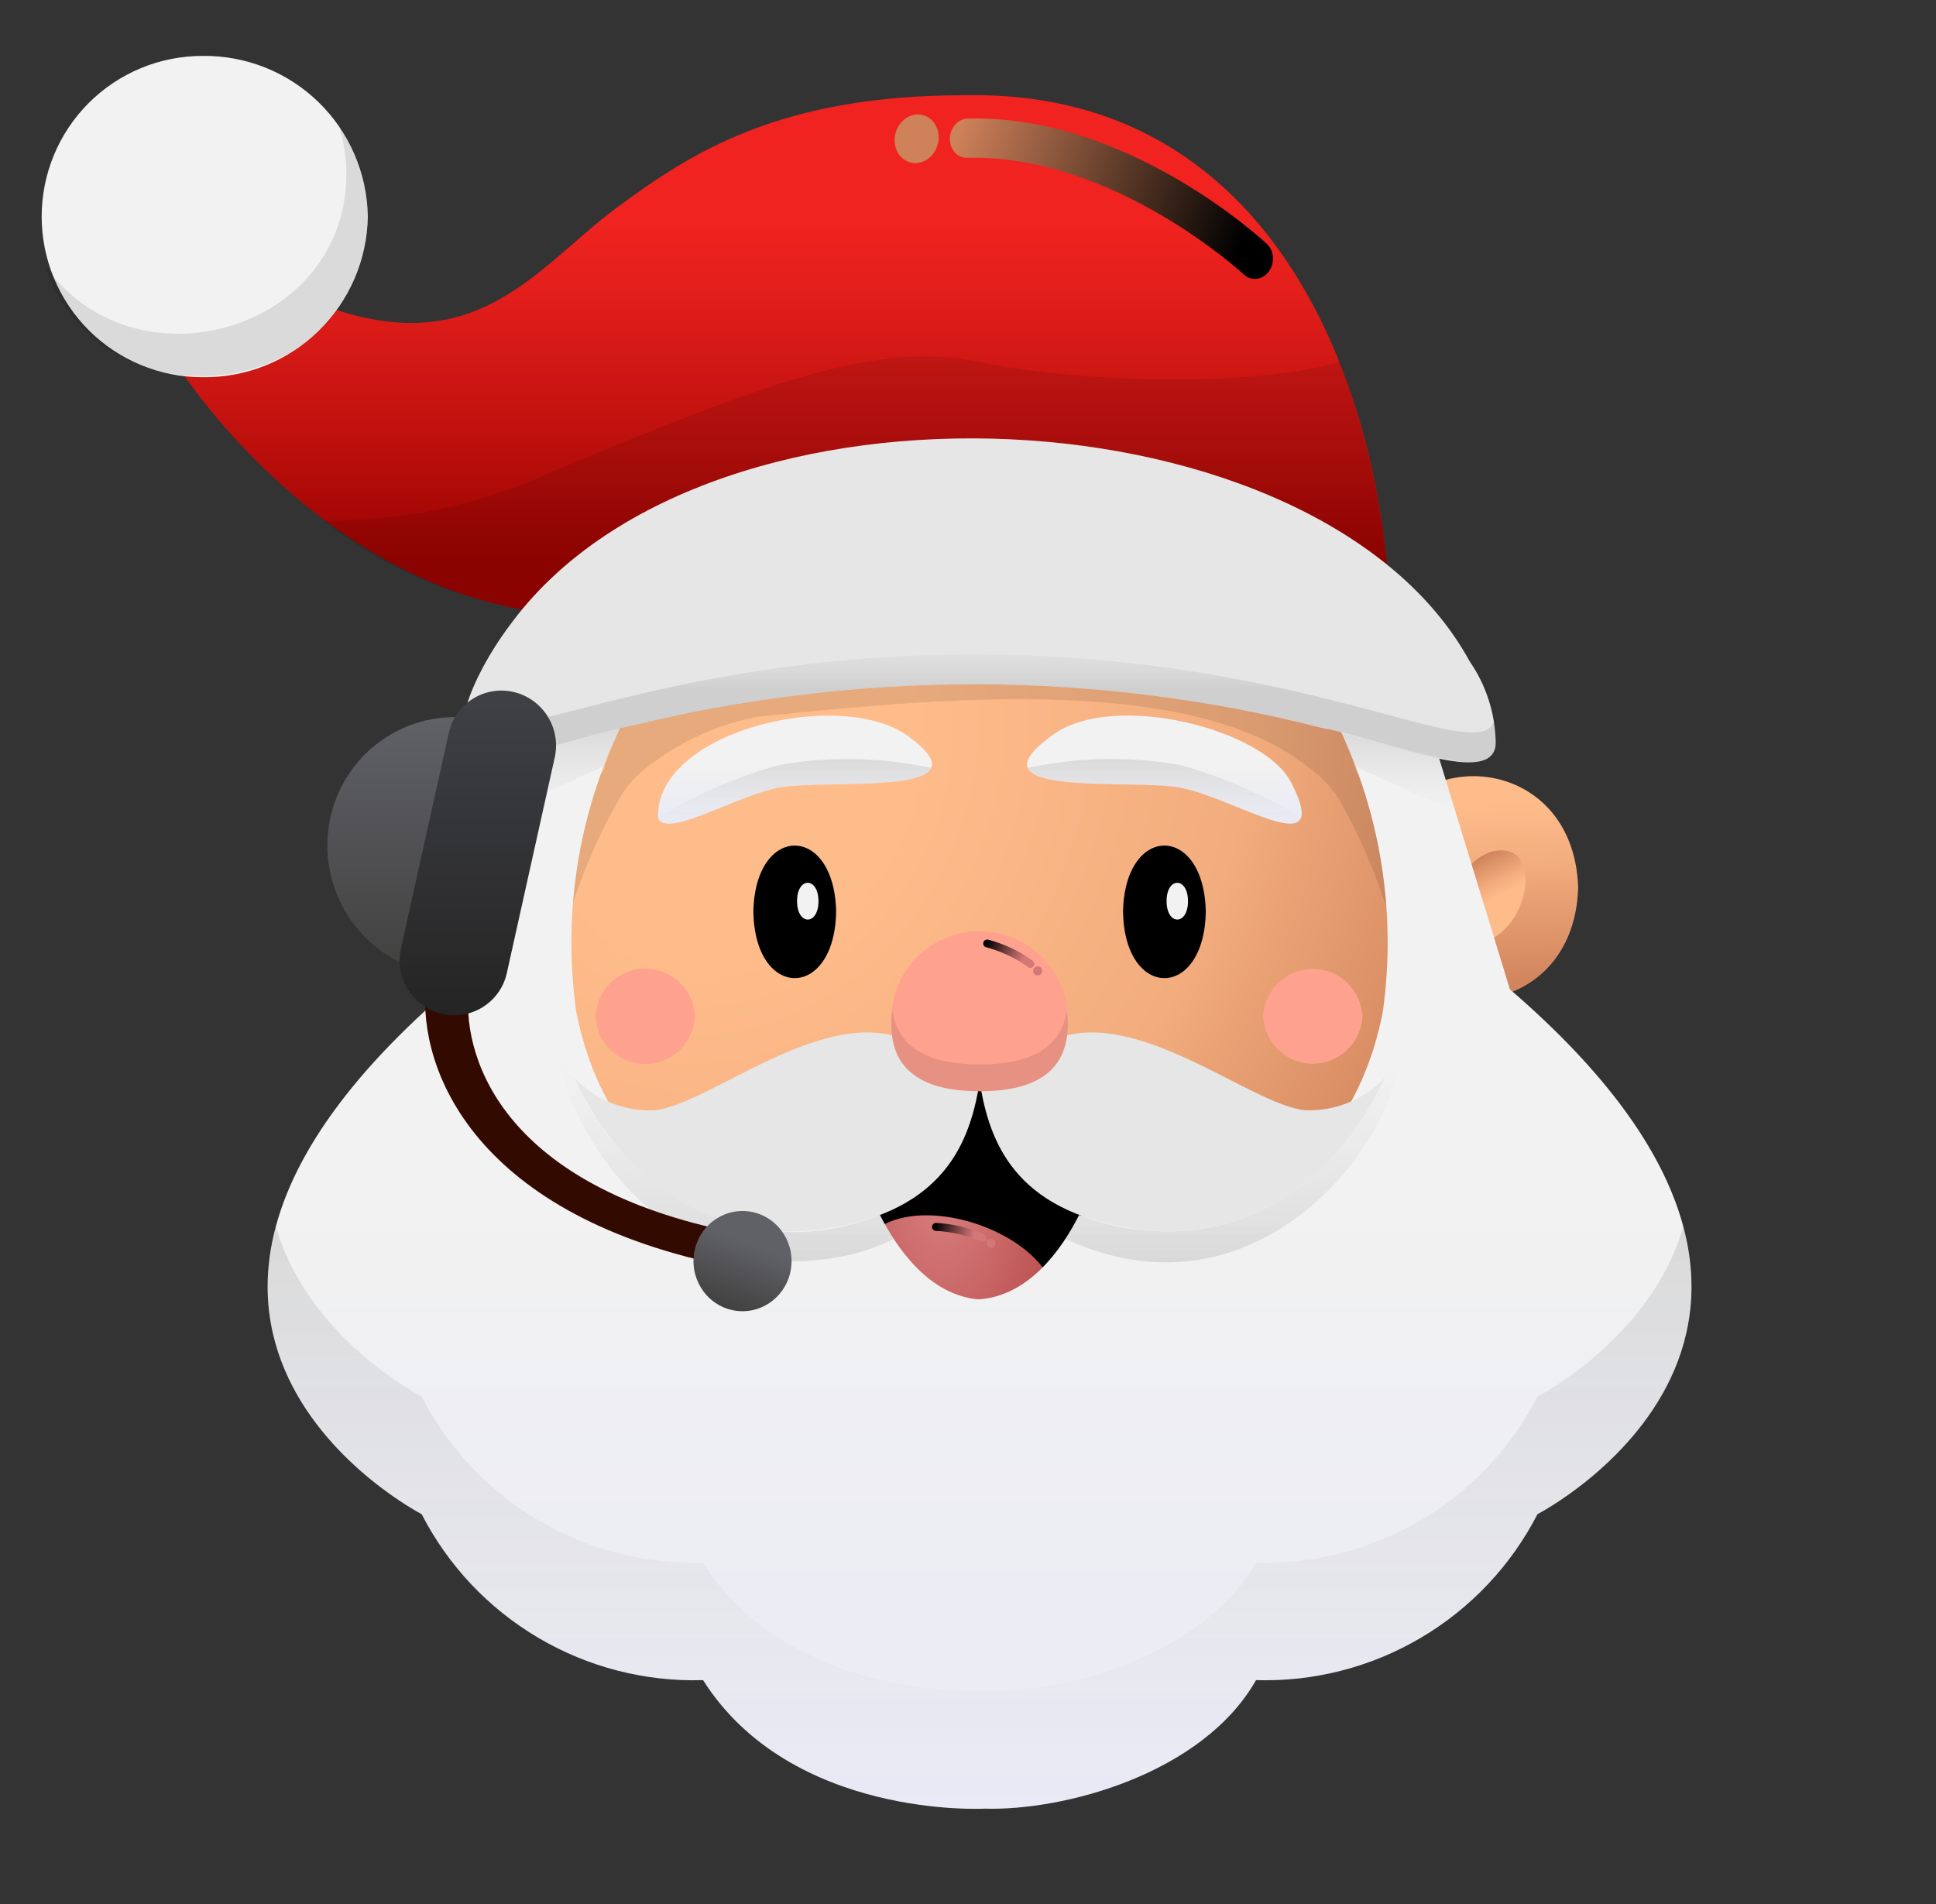<svg width="61" height="60" viewBox="0 0 61 60" fill="none" xmlns="http://www.w3.org/2000/svg">
<rect x="0" y="0" width="61" height="60" fill="#333333" stroke="none"/>
<path d="M49.725 27.975C49.587 32.661 43.257 32.661 43.119 27.975C43.258 23.287 49.587 23.287 49.725 27.975Z" fill="url(#paint0_linear_25651_13136)"/>
<path d="M18.435 27.975C18.296 32.661 11.967 32.661 11.829 27.975C11.969 23.287 18.297 23.287 18.435 27.975Z" fill="#FFC6A6"/>
<path d="M45.206 30C45.206 38.854 38.785 46.031 30.863 46.031C11.841 45.195 11.847 14.802 30.863 13.969C38.785 13.969 45.206 21.141 45.206 30Z" fill="url(#paint1_radial_25651_13136)"/>
<path d="M26.345 28.735C26.296 31.519 23.786 31.519 23.737 28.735C23.786 25.95 26.296 25.95 26.345 28.735Z" fill="black"/>
<path d="M37.992 28.735C37.943 31.519 35.434 31.519 35.385 28.735C35.434 25.95 37.943 25.95 37.992 28.735Z" fill="black"/>
<path d="M30.256 33.711H31.647L35.124 38.605L31.125 42.148L27.127 40.292L26.258 36.917L30.256 33.711Z" fill="black"/>
<path d="M30.256 33.711H31.647L35.124 38.605L31.125 42.148L27.127 40.292L26.258 36.917L30.256 33.711Z" fill="black"/>
<path d="M15.963 27.993C15.963 27.993 15.288 26.643 14.275 26.811C13.263 26.98 13.6 29.174 14.95 29.68C16.3 30.186 15.963 27.993 15.963 27.993Z" fill="#FFB08D"/>
<path d="M45.788 27.993C45.788 27.993 46.462 26.643 47.475 26.811C48.487 26.98 48.15 29.174 46.8 29.68C45.45 30.186 45.788 27.993 45.788 27.993Z" fill="url(#paint2_linear_25651_13136)"/>
<path d="M33.203 41.657C32.15 44.211 26.162 42.138 27.043 39.459C28.097 36.906 34.084 38.978 33.203 41.657Z" fill="url(#paint3_radial_25651_13136)"/>
<path style="mix-blend-mode:screen" d="M30.954 39.138C31 39.138 31.044 39.112 31.065 39.067C31.094 39.005 31.068 38.931 31.007 38.902C30.291 38.56 29.523 38.54 29.491 38.539C29.49 38.539 29.489 38.539 29.488 38.539C29.422 38.539 29.367 38.593 29.365 38.661C29.364 38.729 29.418 38.786 29.486 38.788C29.493 38.788 30.234 38.808 30.901 39.126C30.919 39.134 30.936 39.138 30.954 39.138Z" fill="url(#paint4_linear_25651_13136)"/>
<g style="mix-blend-mode:screen">
<path d="M31.226 39.321C31.147 39.321 31.083 39.256 31.083 39.177C31.083 39.098 31.147 39.033 31.226 39.033C31.304 39.033 31.368 39.098 31.368 39.177C31.368 39.256 31.304 39.321 31.226 39.321Z" fill="#D47777"/>
</g>
<g opacity="0.1">
<path d="M44.679 25.444L42.752 24.356C42.564 23.825 42.385 23.386 42.251 23.082C34.814 21.097 26.993 21.056 19.537 22.964C19.398 23.265 19.199 23.742 18.993 24.325L17.014 25.444C17.014 25.444 16.889 33.554 17.52 30.507C17.893 28.621 18.572 26.808 19.53 25.141C19.778 24.723 20.113 24.363 20.511 24.085C21.517 23.32 22.689 22.803 23.933 22.576C28.95 22.091 37.44 21.105 41.241 24.195C41.657 24.484 42.002 24.862 42.254 25.302C43.162 26.926 43.809 28.682 44.173 30.507C44.803 33.557 44.679 25.444 44.679 25.444Z" fill="black"/>
</g>
<path d="M48.444 47.714C47.611 49.335 46.336 50.686 44.766 51.612C43.197 52.538 41.397 53 39.576 52.945C37.88 55.921 33.493 57.07 31.019 56.995C31.019 56.995 24.937 57.333 22.152 52.945C20.331 53 18.531 52.538 16.962 51.612C15.392 50.686 14.117 49.335 13.285 47.714C13.285 47.714 1.81 41.808 14.154 31.177L15.816 25.777C15.971 25.291 16.45 23.721 16.592 23.245L19.722 22.57C18.259 25.43 17.711 28.67 18.152 31.852C19.022 36.408 22.675 39.614 27.713 38.264C28.24 39.31 29.262 40.808 30.826 40.947C32.429 40.847 33.468 39.344 33.999 38.29C39.016 39.56 42.709 36.461 43.575 31.852C44.014 28.671 43.47 25.432 42.014 22.57L45.145 23.245C45.627 24.832 47.069 29.519 47.575 31.177C59.919 41.808 48.444 47.714 48.444 47.714Z" fill="url(#paint5_linear_25651_13136)"/>
<g opacity="0.1">
<path d="M48.444 47.714C47.611 49.334 46.336 50.686 44.767 51.612C43.197 52.538 41.397 53 39.576 52.945C37.88 55.911 33.493 57.079 31.02 56.995C31.02 56.995 24.937 57.332 22.153 52.945C20.331 53 18.532 52.538 16.962 51.612C15.393 50.686 14.118 49.334 13.285 47.714C13.285 47.714 7.117 44.541 8.695 38.66C9.69 42.162 13.285 44.01 13.285 44.01C14.118 45.63 15.393 46.982 16.962 47.908C18.532 48.834 20.331 49.296 22.153 49.241C24.937 53.628 31.02 53.291 31.02 53.291C33.498 53.368 37.876 52.209 39.575 49.241C41.397 49.296 43.197 48.834 44.766 47.908C46.336 46.982 47.611 45.63 48.444 44.01C48.444 44.01 52.038 42.162 53.034 38.66C54.612 44.541 48.444 47.714 48.444 47.714Z" fill="url(#paint6_linear_25651_13136)"/>
</g>
<g opacity="0.1">
<path d="M27.73 38.288C27.854 38.552 27.998 38.806 28.16 39.048C27.374 39.425 26.524 39.651 25.654 39.715C20.262 40.221 17.824 34.989 17.655 33.471C17.791 33.648 17.941 33.814 18.102 33.968C19.317 36.973 23.138 40.103 27.73 38.288Z" fill="url(#paint7_linear_25651_13136)"/>
</g>
<g opacity="0.1">
<path d="M44.073 33.471C43.705 36.381 39.402 41.745 33.568 39.039C33.731 38.801 33.875 38.55 33.999 38.288C34.666 38.551 35.368 38.714 36.083 38.77C40.285 39.166 42.689 36.069 43.626 33.968C43.787 33.814 43.937 33.648 44.073 33.471Z" fill="url(#paint8_linear_25651_13136)"/>
</g>
<path d="M30.826 34.34C30.493 36.119 29.639 38.305 25.654 38.77C21.452 39.166 19.039 36.07 18.102 33.968C18.424 34.307 18.813 34.573 19.245 34.749C19.677 34.925 20.142 35.007 20.608 34.989C22.352 34.826 25.982 31.614 28.607 32.795C30.177 33.504 30.674 34.036 30.826 34.34Z" fill="#E6E6E6"/>
<path d="M43.626 33.966C42.689 36.067 40.284 39.164 36.082 38.767C32.091 38.301 31.242 36.125 30.91 34.338C31.062 34.034 31.56 33.502 33.121 32.794C35.747 31.621 39.376 34.811 41.12 34.987C41.586 35.005 42.051 34.923 42.483 34.747C42.915 34.571 43.304 34.305 43.626 33.966Z" fill="#E6E6E6"/>
<path d="M33.644 32.279C33.644 33.908 32.403 34.389 30.868 34.389C29.332 34.389 28.083 33.908 28.083 32.279C28.062 31.901 28.119 31.523 28.249 31.168C28.38 30.812 28.581 30.487 28.841 30.212C29.101 29.937 29.415 29.718 29.763 29.569C30.11 29.419 30.485 29.342 30.863 29.342C31.242 29.342 31.617 29.419 31.964 29.569C32.312 29.718 32.626 29.937 32.886 30.212C33.146 30.487 33.347 30.812 33.478 31.168C33.608 31.523 33.664 31.901 33.644 32.279Z" fill="#FFA18F"/>
<g opacity="0.1">
<path d="M33.644 32.278C33.644 33.906 32.404 34.387 30.868 34.387C29.333 34.387 28.084 33.906 28.084 32.278C28.085 32.134 28.096 31.99 28.118 31.848C28.312 33.147 29.468 33.544 30.868 33.544C32.269 33.544 33.408 33.147 33.611 31.864C33.635 32.001 33.646 32.139 33.644 32.278Z" fill="black"/>
</g>
<path d="M42.928 32.026C42.909 32.429 42.736 32.809 42.444 33.087C42.153 33.365 41.766 33.52 41.363 33.52C40.96 33.52 40.573 33.365 40.282 33.087C39.99 32.809 39.818 32.429 39.799 32.026C39.818 31.624 39.99 31.245 40.282 30.966C40.573 30.688 40.96 30.533 41.363 30.533C41.766 30.533 42.153 30.688 42.444 30.966C42.736 31.245 42.909 31.624 42.928 32.026Z" fill="#FFA18F"/>
<path d="M21.894 32.026C21.878 32.431 21.706 32.813 21.414 33.093C21.123 33.373 20.734 33.529 20.329 33.529C19.925 33.529 19.536 33.373 19.244 33.093C18.953 32.813 18.781 32.431 18.765 32.026C18.781 31.622 18.953 31.24 19.244 30.96C19.536 30.68 19.925 30.523 20.329 30.523C20.734 30.523 21.123 30.68 21.414 30.96C21.706 31.24 21.878 31.622 21.894 32.026Z" fill="#FFA18F"/>
<path d="M29.341 24.199C29.029 24.916 25.679 24.596 24.523 24.824C23.173 25.085 20.996 26.435 20.735 25.777C20.633 23.072 26.324 21.684 28.523 23.136C29.231 23.634 29.442 23.971 29.341 24.199Z" fill="url(#paint9_linear_25651_13136)"/>
<path d="M40.68 24.654C39.811 22.966 35.117 21.785 33.205 23.135C30.31 25.179 35.67 24.525 37.204 24.823C38.942 25.16 42.038 27.29 40.68 24.654Z" fill="url(#paint10_linear_25651_13136)"/>
<path d="M43.794 20.214C36.66 17.934 29.059 17.528 21.722 19.033C13.072 21.16 6.485 13.779 4.332 9.414C6.261 9.897 7.899 9.172 9.313 9.262C14.813 11.762 16.733 8.561 19.41 6.562C21.814 4.773 24.616 3.001 30.379 3.001C41.168 2.775 43.917 14.183 43.794 20.214Z" fill="url(#paint11_linear_25651_13136)"/>
<path style="mix-blend-mode:screen" d="M30.013 4.047C30.112 3.866 30.288 3.742 30.488 3.737C35.49 3.603 39.742 7.524 39.92 7.69C40.15 7.905 40.174 8.295 39.974 8.56C39.773 8.825 39.425 8.866 39.195 8.652C39.154 8.614 35.063 4.85 30.474 4.972C30.169 4.981 29.925 4.71 29.929 4.369C29.93 4.252 29.961 4.142 30.012 4.047L30.013 4.047Z" fill="url(#paint12_linear_25651_13136)"/>
<g style="mix-blend-mode:screen">
<path d="M28.263 4.76C28.437 5.125 28.855 5.248 29.197 5.034C29.538 4.82 29.675 4.351 29.501 3.985C29.327 3.62 28.909 3.498 28.568 3.711C28.226 3.925 28.09 4.395 28.263 4.76Z" fill="#CF815A"/>
</g>
<path d="M11.59 6.825C11.57 8.187 11.009 9.486 10.031 10.436C9.053 11.385 7.739 11.907 6.376 11.887C5.033 11.887 3.746 11.354 2.796 10.405C1.847 9.455 1.313 8.167 1.313 6.825C1.313 5.482 1.847 4.194 2.796 3.245C3.746 2.296 5.033 1.762 6.376 1.762C7.739 1.743 9.053 2.265 10.031 3.214C11.009 4.163 11.57 5.462 11.59 6.825Z" fill="#F2F2F2"/>
<g opacity="0.1">
<path d="M11.589 6.825C11.491 12.637 3.22 13.763 1.405 8.352C4.207 12.359 10.917 10.462 10.914 5.475C10.913 4.963 10.834 4.453 10.678 3.965C11.272 4.8 11.59 5.8 11.589 6.825Z" fill="black"/>
</g>
<path d="M25.789 28.397C25.789 29.171 25.114 29.171 25.114 28.397C25.114 27.624 25.787 27.627 25.789 28.397Z" fill="#F2F2F2"/>
<path d="M37.432 28.397C37.432 29.171 36.757 29.171 36.757 28.397C36.757 27.624 37.429 27.627 37.432 28.397Z" fill="#F2F2F2"/>
<g opacity="0.1">
<path d="M43.794 20.213C36.659 17.934 29.058 17.527 21.721 19.032C19.728 19.489 17.657 19.49 15.663 19.036C13.669 18.582 11.803 17.683 10.204 16.408C12.731 16.427 15.23 15.882 17.519 14.813C24.776 11.776 27.813 10.763 31.019 11.438C33.34 11.928 38.858 12.324 42.224 11.413C43.265 14.23 43.796 17.21 43.794 20.213Z" fill="black"/>
</g>
<path d="M47.127 23.388C47.135 24.899 43.656 23.294 41.668 22.942C38.139 22.041 34.512 21.578 30.87 21.563C27.226 21.553 23.595 21.98 20.053 22.837C17.559 23.359 16.443 23.983 14.991 23.817C13.92 23.197 15.159 20.864 16.154 19.581C22.437 11.212 41.608 12.227 46.31 20.846C46.826 21.595 47.111 22.479 47.127 23.388Z" fill="#E6E6E6"/>
<g opacity="0.1">
<path d="M47.127 23.389C47.103 23.736 46.978 23.98 46.587 24.013C45.01 24.233 39.736 21.6 30.868 21.567C21.697 21.524 16.356 24.292 14.989 23.819C14.487 23.651 14.567 22.987 14.66 22.52C14.675 22.604 14.714 22.682 14.773 22.745C14.831 22.808 14.906 22.853 14.989 22.874C16.356 23.347 21.697 20.579 30.868 20.622C39.736 20.655 45.01 23.288 46.587 23.068C46.858 23.038 47.025 22.927 47.077 22.697C47.129 22.924 47.146 23.157 47.127 23.389Z" fill="url(#paint13_linear_25651_13136)"/>
</g>
<g opacity="0.1">
<path d="M19.536 22.967C19.41 23.237 19.241 23.633 19.055 24.131L15.883 25.566L16.448 23.726C17.207 23.554 18.256 23.287 19.536 22.967Z" fill="url(#paint14_linear_25651_13136)"/>
</g>
<g opacity="0.1">
<path d="M45.861 25.583L42.68 24.148C42.52 23.718 42.368 23.355 42.25 23.094C43.532 23.414 44.57 23.71 45.338 23.887C45.445 24.251 45.752 25.233 45.861 25.583Z" fill="url(#paint15_linear_25651_13136)"/>
</g>
<g opacity="0.1">
<path d="M29.341 24.199C29.028 24.916 25.679 24.596 24.523 24.824C23.173 25.085 20.996 26.435 20.734 25.777C21.935 25.027 23.24 24.46 24.607 24.096C26.177 23.831 27.784 23.866 29.341 24.199Z" fill="url(#paint16_linear_25651_13136)"/>
</g>
<g opacity="0.1">
<path d="M32.389 24.196C32.701 24.913 36.05 24.593 37.206 24.82C38.556 25.082 40.733 26.432 40.995 25.774C39.794 25.024 38.487 24.458 37.119 24.094C35.55 23.829 33.945 23.863 32.389 24.196Z" fill="url(#paint17_linear_25651_13136)"/>
</g>
<path style="mix-blend-mode:screen" d="M32.438 30.5C32.483 30.509 32.531 30.493 32.561 30.453C32.603 30.399 32.592 30.321 32.538 30.279C31.909 29.796 31.163 29.618 31.131 29.61C31.13 29.61 31.129 29.61 31.129 29.61C31.063 29.596 30.998 29.637 30.983 29.703C30.967 29.77 31.008 29.837 31.074 29.852C31.081 29.854 31.802 30.027 32.389 30.477C32.404 30.489 32.42 30.496 32.438 30.5Z" fill="url(#paint18_linear_25651_13136)"/>
<g style="mix-blend-mode:screen">
<path d="M32.666 30.734C32.589 30.718 32.54 30.642 32.557 30.564C32.573 30.486 32.649 30.436 32.726 30.453C32.803 30.469 32.852 30.545 32.835 30.623C32.819 30.701 32.743 30.75 32.666 30.734Z" fill="#D47777"/>
</g>
<path d="M13.482 30.641C11.299 30.135 9.925 27.948 10.412 25.756C10.898 23.564 13.062 22.197 15.245 22.703L13.482 30.641Z" fill="url(#paint19_linear_25651_13136)"/>
<path fill-rule="evenodd" clip-rule="evenodd" d="M14.186 30.422C13.814 30.355 13.48 30.543 13.439 30.84C13.268 32.09 13.546 33.873 14.848 35.577C16.164 37.299 18.482 38.882 22.263 39.759C22.631 39.844 22.982 39.676 23.047 39.384C23.112 39.092 22.866 38.786 22.498 38.7C19.035 37.898 17.062 36.492 15.976 35.071C14.877 33.633 14.642 32.121 14.785 31.079C14.826 30.782 14.557 30.488 14.186 30.422Z" fill="#320A00"/>
<path d="M17.479 23.869C17.684 22.943 17.104 22.02 16.182 21.806C15.261 21.593 14.347 22.17 14.142 23.095L12.633 29.887C12.428 30.812 13.008 31.736 13.93 31.95C14.851 32.163 15.765 31.586 15.97 30.661L17.479 23.869Z" fill="url(#paint20_linear_25651_13136)"/>
<path d="M23.053 41.28C23.886 41.473 24.713 40.94 24.902 40.09C25.091 39.239 24.57 38.394 23.737 38.201C22.905 38.008 22.077 38.541 21.889 39.391C21.7 40.241 22.221 41.087 23.053 41.28Z" fill="url(#paint21_linear_25651_13136)"/>
<defs>
<linearGradient id="paint0_linear_25651_13136" x1="47.426" y1="23.675" x2="47.801" y2="31.4" gradientUnits="userSpaceOnUse">
<stop offset="0.21" stop-color="#FFBC8B"/>
<stop offset="0.47" stop-color="#F2AC7D"/>
<stop offset="0.98" stop-color="#D0825B"/>
<stop offset="1" stop-color="#CF815A"/>
</linearGradient>
<radialGradient id="paint1_radial_25651_13136" cx="0" cy="0" r="1" gradientUnits="userSpaceOnUse" gradientTransform="translate(23.251 24.207) rotate(28.644) scale(25.017 30.106)">
<stop offset="0.21" stop-color="#FFBC8B"/>
<stop offset="0.617" stop-color="#F2AC7D"/>
<stop offset="0.98" stop-color="#D0825B"/>
<stop offset="1" stop-color="#CF815A"/>
</radialGradient>
<linearGradient id="paint2_linear_25651_13136" x1="47.068" y1="28.806" x2="46.218" y2="27.151" gradientUnits="userSpaceOnUse">
<stop offset="0.21" stop-color="#FFBC8B"/>
<stop offset="0.47" stop-color="#F2AC7D"/>
<stop offset="0.98" stop-color="#D0825B"/>
<stop offset="1" stop-color="#CF815A"/>
</linearGradient>
<radialGradient id="paint3_radial_25651_13136" cx="0" cy="0" r="1" gradientUnits="userSpaceOnUse" gradientTransform="translate(29.682 36.904) scale(4.233 8.404)">
<stop offset="0.21" stop-color="#D47777"/>
<stop offset="0.96" stop-color="#B84C4C"/>
<stop offset="1" stop-color="#B74A4A"/>
</radialGradient>
<linearGradient id="paint4_linear_25651_13136" x1="31.02" y1="39.015" x2="29.48" y2="38.623" gradientUnits="userSpaceOnUse">
<stop offset="0.21" stop-color="#D47777"/>
<stop offset="0.39" stop-color="#A85E5E"/>
<stop offset="0.79" stop-color="#3C2222"/>
<stop offset="1"/>
</linearGradient>
<linearGradient id="paint5_linear_25651_13136" x1="30.864" y1="37.636" x2="30.864" y2="57.001" gradientUnits="userSpaceOnUse">
<stop stop-color="#F2F2F2"/>
<stop offset="1" stop-color="#E9EAF5"/>
</linearGradient>
<linearGradient id="paint6_linear_25651_13136" x1="30.864" y1="38.66" x2="30.864" y2="57.001" gradientUnits="userSpaceOnUse">
<stop/>
<stop offset="1" stop-color="#666666" stop-opacity="0"/>
</linearGradient>
<linearGradient id="paint7_linear_25651_13136" x1="22.908" y1="33.471" x2="22.908" y2="39.749" gradientUnits="userSpaceOnUse">
<stop stop-color="#666666" stop-opacity="0"/>
<stop offset="1"/>
</linearGradient>
<linearGradient id="paint8_linear_25651_13136" x1="38.821" y1="33.471" x2="38.821" y2="39.78" gradientUnits="userSpaceOnUse">
<stop stop-color="#666666" stop-opacity="0"/>
<stop offset="1"/>
</linearGradient>
<linearGradient id="paint9_linear_25651_13136" x1="25.049" y1="24.041" x2="25.049" y2="25.956" gradientUnits="userSpaceOnUse">
<stop stop-color="#F2F2F2"/>
<stop offset="1" stop-color="#E9EAF5"/>
</linearGradient>
<linearGradient id="paint10_linear_25651_13136" x1="36.688" y1="24.039" x2="36.688" y2="25.955" gradientUnits="userSpaceOnUse">
<stop stop-color="#F2F2F2"/>
<stop offset="1" stop-color="#E9EAF5"/>
</linearGradient>
<linearGradient id="paint11_linear_25651_13136" x1="24.065" y1="3.545" x2="24.065" y2="17.607" gradientUnits="userSpaceOnUse">
<stop offset="0.24" stop-color="#F02320"/>
<stop offset="0.41" stop-color="#E21E1B"/>
<stop offset="0.71" stop-color="#C0110E"/>
<stop offset="1" stop-color="#9A0300"/>
</linearGradient>
<linearGradient id="paint12_linear_25651_13136" x1="30.237" y1="3.948" x2="39.347" y2="7.067" gradientUnits="userSpaceOnUse">
<stop stop-color="#CF815A"/>
<stop offset="1"/>
</linearGradient>
<linearGradient id="paint13_linear_25651_13136" x1="30.863" y1="19.946" x2="30.863" y2="21.724" gradientUnits="userSpaceOnUse">
<stop stop-color="#666666" stop-opacity="0"/>
<stop offset="1"/>
</linearGradient>
<linearGradient id="paint14_linear_25651_13136" x1="17.709" y1="22.967" x2="17.709" y2="25.566" gradientUnits="userSpaceOnUse">
<stop/>
<stop offset="1" stop-color="#666666" stop-opacity="0"/>
</linearGradient>
<linearGradient id="paint15_linear_25651_13136" x1="44.056" y1="23.094" x2="44.056" y2="25.583" gradientUnits="userSpaceOnUse">
<stop/>
<stop offset="1" stop-color="#666666" stop-opacity="0"/>
</linearGradient>
<linearGradient id="paint16_linear_25651_13136" x1="25.038" y1="23.92" x2="25.038" y2="25.956" gradientUnits="userSpaceOnUse">
<stop/>
<stop offset="1" stop-color="#666666" stop-opacity="0"/>
</linearGradient>
<linearGradient id="paint17_linear_25651_13136" x1="36.692" y1="23.918" x2="36.692" y2="25.953" gradientUnits="userSpaceOnUse">
<stop/>
<stop offset="1" stop-color="#666666" stop-opacity="0"/>
</linearGradient>
<linearGradient id="paint18_linear_25651_13136" x1="32.528" y1="30.393" x2="31.102" y2="29.69" gradientUnits="userSpaceOnUse">
<stop offset="0.21" stop-color="#D47777"/>
<stop offset="0.39" stop-color="#A85E5E"/>
<stop offset="0.79" stop-color="#3C2222"/>
<stop offset="1"/>
</linearGradient>
<linearGradient id="paint19_linear_25651_13136" x1="12.779" y1="22.598" x2="12.779" y2="30.641" gradientUnits="userSpaceOnUse">
<stop stop-color="#606167"/>
<stop offset="1" stop-color="#424140"/>
</linearGradient>
<linearGradient id="paint20_linear_25651_13136" x1="15.056" y1="21.762" x2="15.056" y2="31.994" gradientUnits="userSpaceOnUse">
<stop stop-color="#3F4146"/>
<stop offset="1" stop-color="#252424"/>
</linearGradient>
<linearGradient id="paint21_linear_25651_13136" x1="23.813" y1="39.262" x2="23.035" y2="41.273" gradientUnits="userSpaceOnUse">
<stop stop-color="#606167"/>
<stop offset="1" stop-color="#424140"/>
</linearGradient>
</defs>
</svg>
